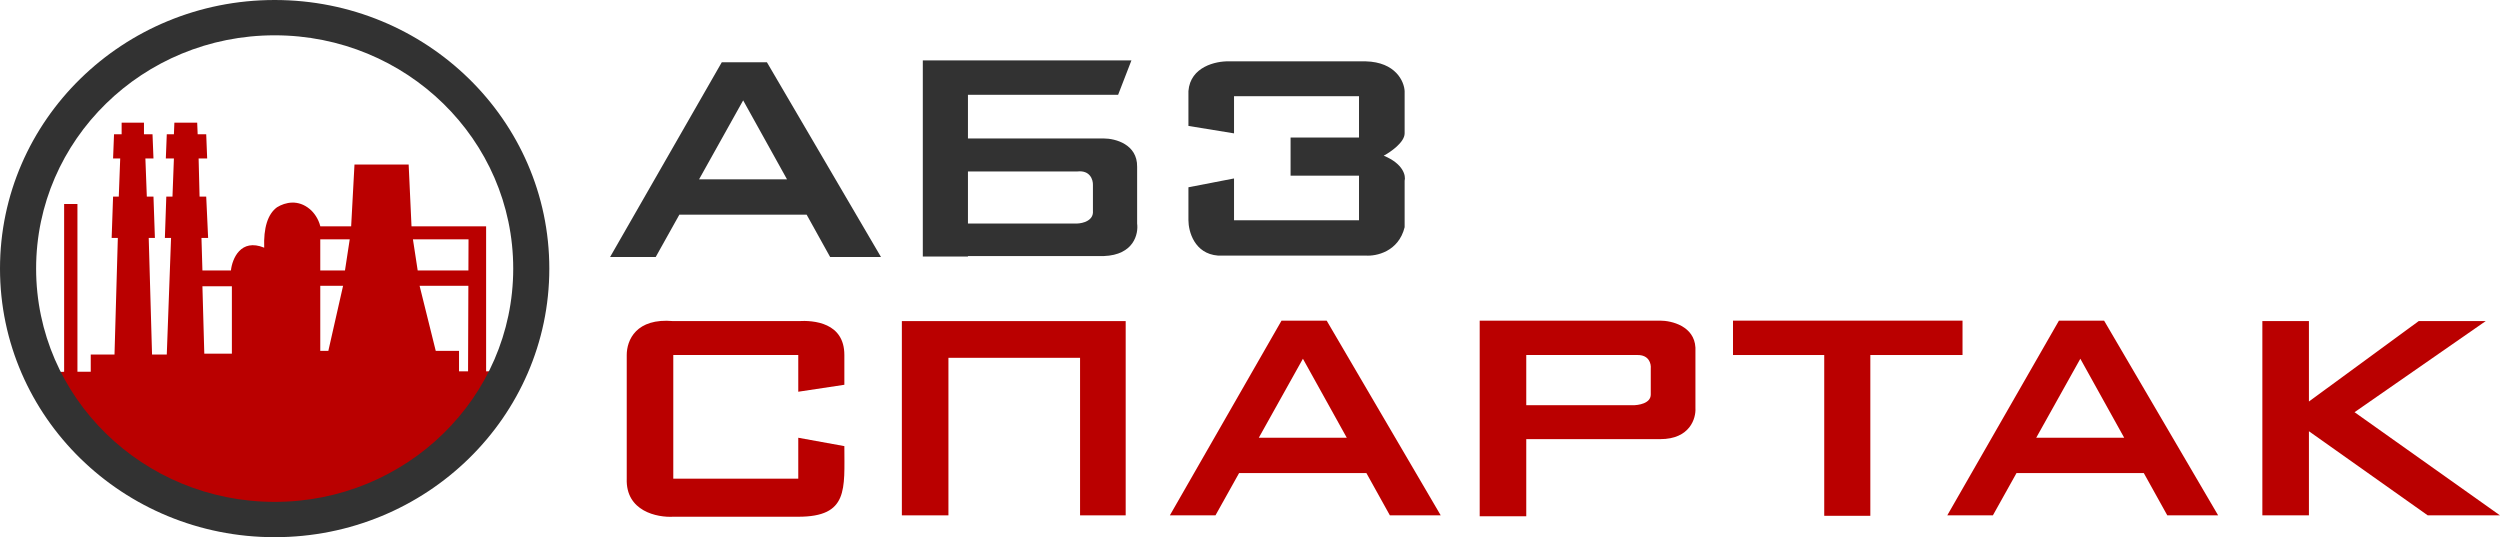 <?xml version="1.0" encoding="UTF-8"?> <svg xmlns="http://www.w3.org/2000/svg" width="121" height="26" viewBox="0 0 121 26" fill="none"> <path d="M59.727 4.656V6.455L57.52 6.095V4.408C57.611 3.221 58.861 2.954 59.474 2.969H66.098C67.552 3.005 67.961 3.943 67.984 4.408V6.455C67.984 6.887 67.31 7.355 66.972 7.535C67.929 7.93 68.046 8.509 67.984 8.749V10.998C67.69 12.186 66.604 12.408 66.098 12.37H58.946C57.805 12.28 57.52 11.193 57.52 10.661V9.064L59.727 8.637V10.661H65.776V8.502H62.464V6.657H65.776V4.656H59.727Z" fill="#323232"></path> <path fill-rule="evenodd" clip-rule="evenodd" d="M29.529 12.438L34.934 3.014H37.119L42.639 12.438H40.178L39.042 10.391H32.88L31.737 12.438H29.529ZM33.834 8.681H38.092L35.969 4.858L33.834 8.681Z" fill="#323232"></path> <path fill-rule="evenodd" clip-rule="evenodd" d="M44.664 12.415V2.924H54.761L54.117 4.588H46.849V6.702H53.427C53.971 6.702 55.055 6.977 55.037 8.074V10.818C55.106 11.321 54.88 12.339 53.427 12.393H46.849V12.415H44.664ZM46.849 10.818H52.139C52.407 10.811 52.935 10.679 52.898 10.211V8.952C52.906 8.704 52.764 8.227 52.139 8.299H46.849V10.818Z" fill="#323232"></path> <path d="M109.498 24.943H111.752V20.872L117.502 24.943H120.998L113.96 19.95L120.308 15.541H117.065L111.752 19.433V15.541H109.498V24.943Z" fill="#BA0000"></path> <path fill-rule="evenodd" clip-rule="evenodd" d="M94.248 24.943L99.653 15.519H101.838L107.358 24.943H104.897L103.76 22.896H97.599L96.456 24.943H94.248ZM98.553 21.187H102.811L100.688 17.363L98.553 21.187Z" fill="#BA0000"></path> <path fill-rule="evenodd" clip-rule="evenodd" d="M56.621 24.943L62.026 15.519H64.211L69.731 24.943H67.27L66.133 22.896H59.972L58.829 24.943H56.621ZM60.926 21.187H65.184L63.061 17.363L60.926 21.187Z" fill="#BA0000"></path> <path d="M88.293 17.183V24.965H90.524V17.183H94.986V15.519H83.877V17.183H88.293Z" fill="#BA0000"></path> <path fill-rule="evenodd" clip-rule="evenodd" d="M71.617 24.988H73.871V21.254H80.357C81.792 21.254 82.09 20.25 82.059 19.747V16.823C82.004 15.78 80.901 15.519 80.357 15.519H73.871H71.617V24.988ZM73.871 17.183V19.613H79C79.299 19.62 79.897 19.527 79.897 19.095V17.836C79.92 17.611 79.819 17.165 79.23 17.183H73.871Z" fill="#BA0000"></path> <path d="M43.65 15.541V24.943H45.904V17.318H52.275V24.943H54.483V15.541H43.65Z" fill="#BA0000"></path> <path d="M38.636 17.183V18.96L40.867 18.623V17.183C40.867 15.609 39.38 15.496 38.636 15.541H32.587C30.784 15.38 30.334 16.464 30.334 17.183V23.166C30.278 24.749 31.813 25.055 32.587 25.01H38.636C41.074 25.01 40.867 23.683 40.867 21.592L38.636 21.187V23.166H32.587V17.183H38.636Z" fill="#BA0000"></path> <path fill-rule="evenodd" clip-rule="evenodd" d="M9.935 24.583C8.517 24.5 5.409 23.197 4.139 20.805C3.595 20.085 2.345 18.528 1.701 18.061L3.104 17.993V9.874H3.748V17.993H4.392V17.161H5.542L5.703 11.516H5.404L5.473 9.514H5.749L5.818 7.67H5.473L5.519 6.5H5.887V5.938H6.968V6.5H7.382L7.428 7.67H7.037L7.106 9.514H7.428L7.497 11.516H7.198L7.359 17.161H8.072L8.279 11.516H7.98L8.049 9.514H8.348L8.417 7.67H8.026L8.072 6.5H8.417L8.44 5.938H9.544L9.567 6.5H9.981L10.027 7.67H9.613L9.659 9.514H9.981L10.073 11.516H9.751L9.797 13.09H11.177C11.238 12.528 11.646 11.52 12.787 11.988C12.753 11.035 12.953 10.364 13.408 10.031C13.814 9.783 14.429 9.648 14.995 10.121C15.198 10.291 15.409 10.583 15.501 10.943V10.953H16.996L17.157 7.962H19.779L19.917 10.953H23.528V17.971H24.931C24.759 18.318 24.245 18.851 23.676 19.441C23.39 19.737 23.091 20.047 22.815 20.355C20.837 23.886 17.364 24.493 15.501 24.651L12.787 24.785L9.935 24.583ZM15.501 16.981H15.892L16.605 13.832H15.501V16.981ZM15.501 13.09H16.697L16.927 11.583H15.501V13.09ZM20.216 13.09H22.671L22.677 11.583H19.986L20.216 13.09ZM22.669 13.832H20.308L21.09 16.981H22.217V17.971H22.654L22.669 13.832ZM9.888 17.116H11.223V13.855H9.797L9.888 17.116Z" fill="#BA0000"></path> <path fill-rule="evenodd" clip-rule="evenodd" d="M13.294 24.291C19.67 24.291 24.84 19.236 24.84 13C24.84 6.764 19.67 1.709 13.294 1.709C6.917 1.709 1.748 6.764 1.748 13C1.748 19.236 6.917 24.291 13.294 24.291ZM13.294 26C20.636 26 26.587 20.18 26.587 13C26.587 5.82 20.636 0 13.294 0C5.952 0 0 5.82 0 13C0 20.18 5.952 26 13.294 26Z" fill="#323232"></path> </svg> 